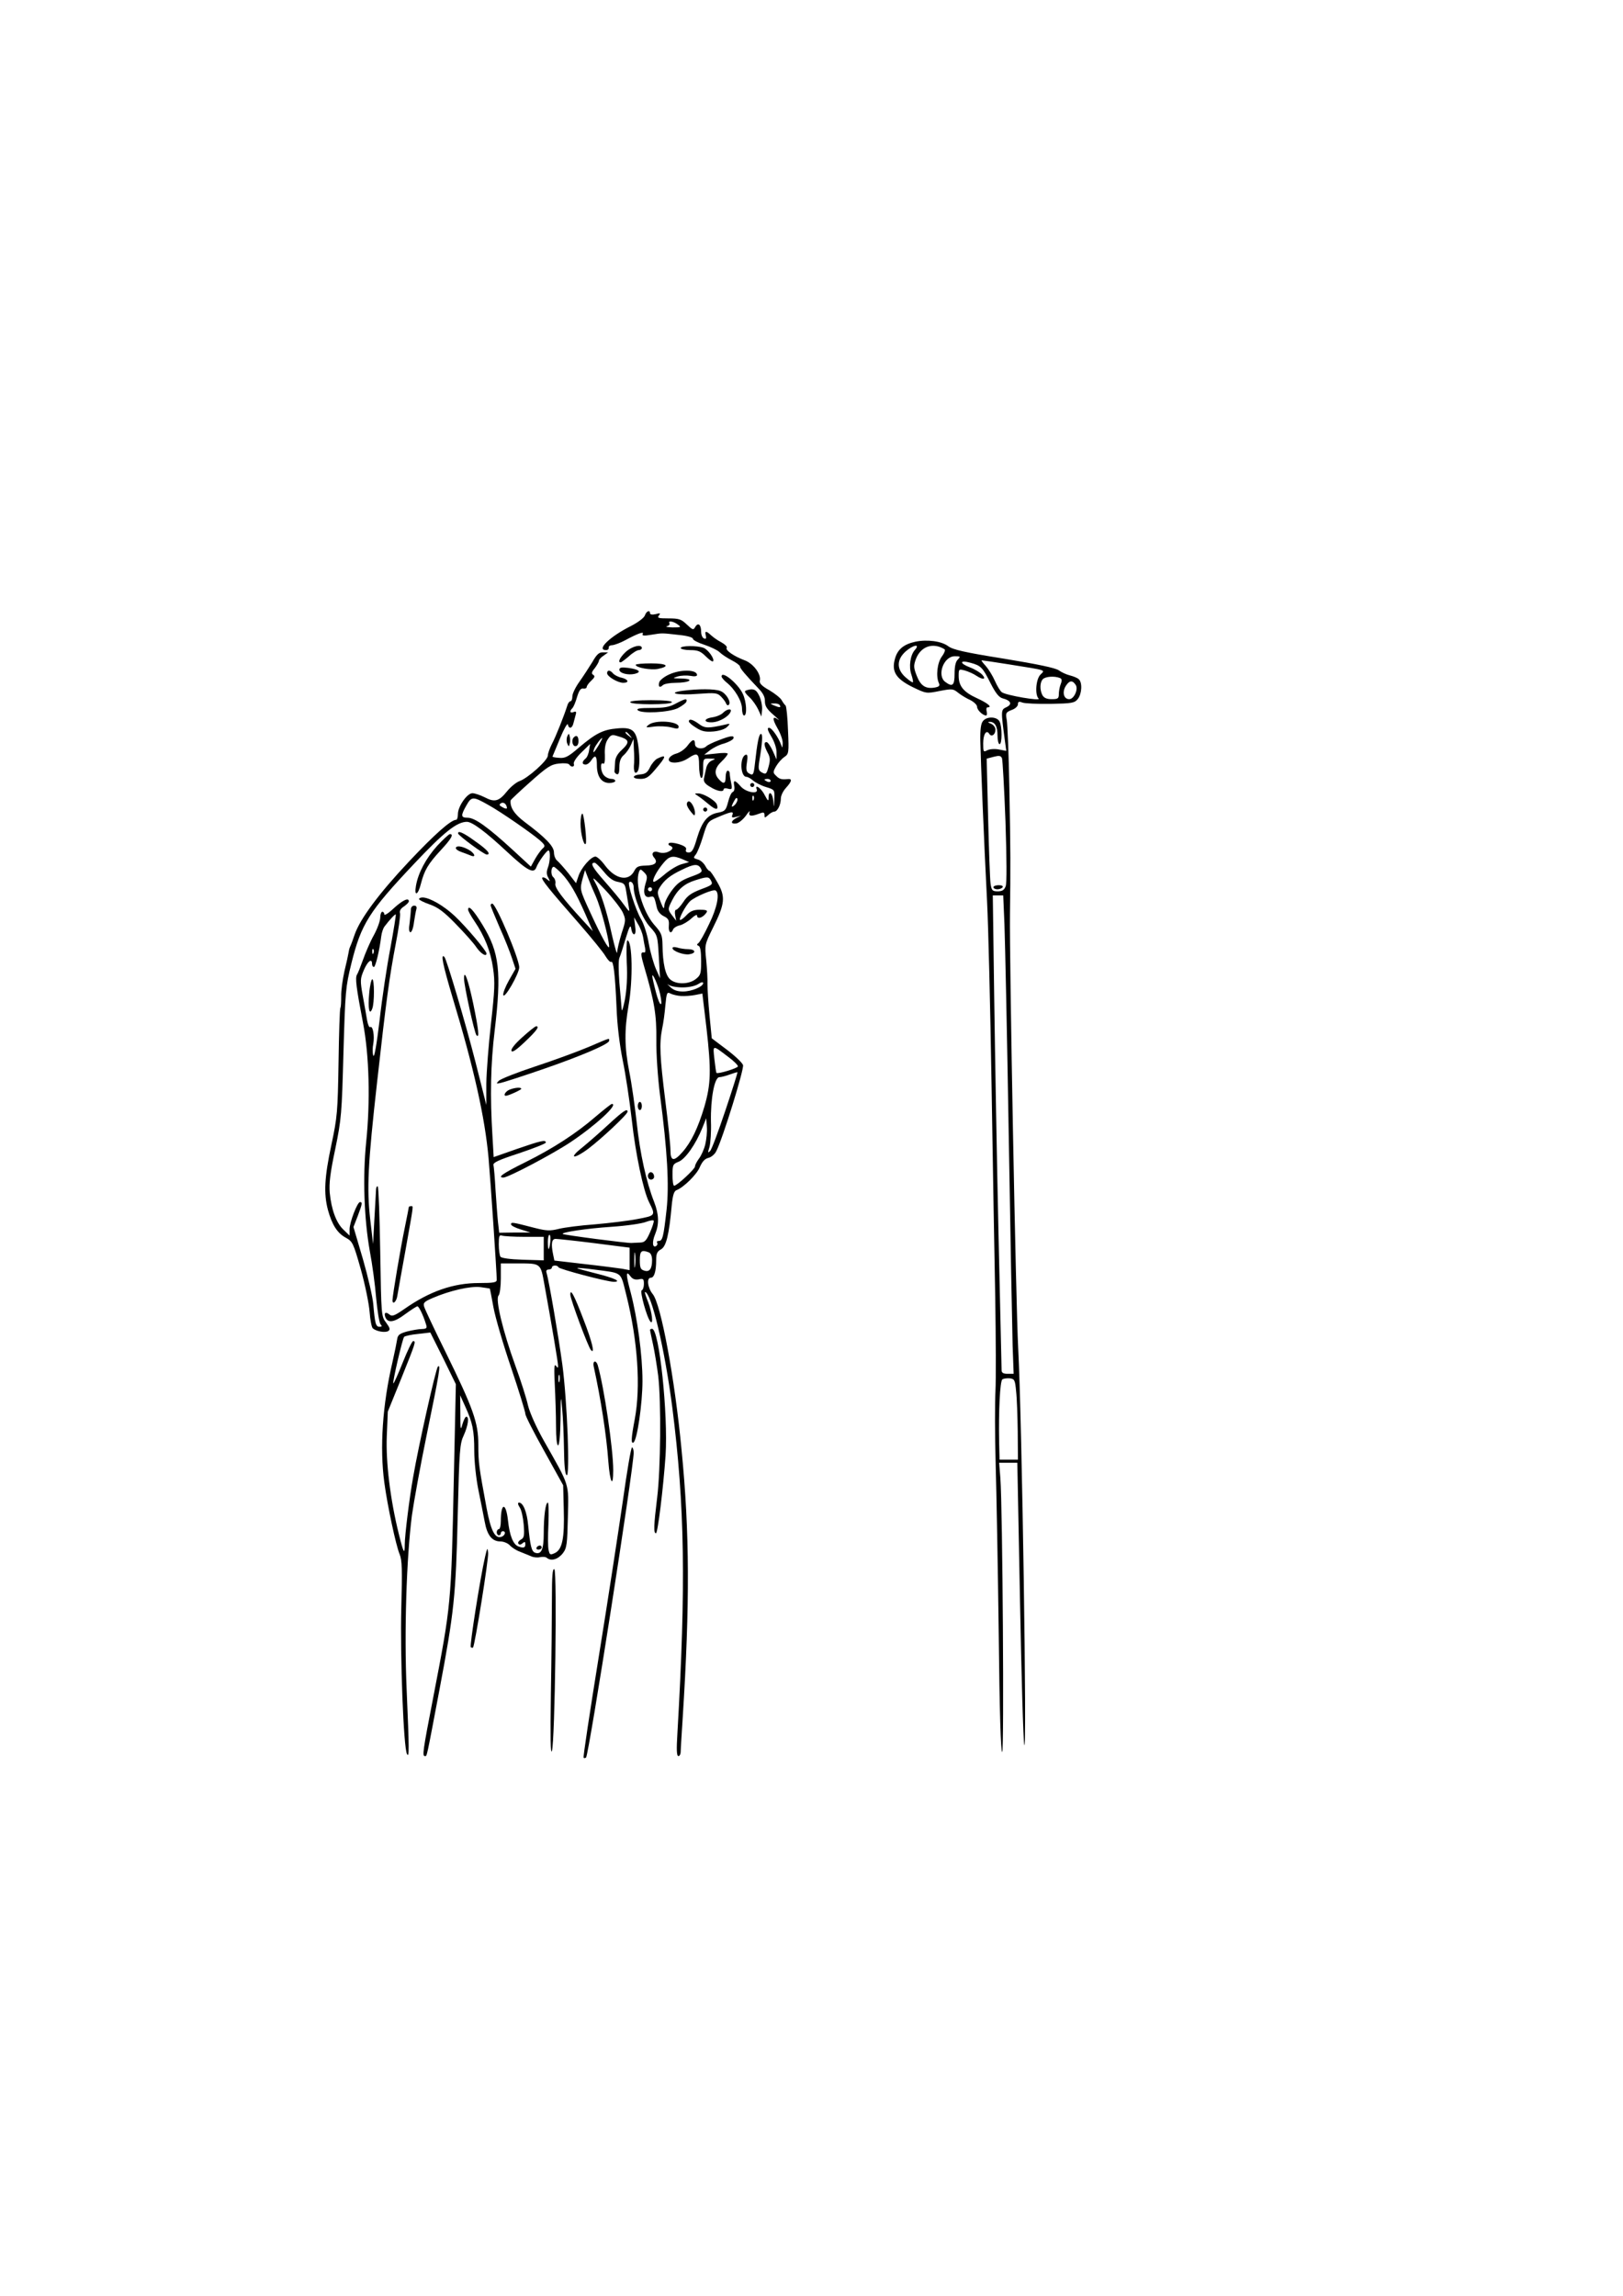 <?xml version="1.0" encoding="UTF-8" standalone="yes"?>
<svg version="1.0" xmlns="http://www.w3.org/2000/svg" width="210mm" height="297mm" viewBox="0 0 794 1123" preserveAspectRatio="xMidYMid meet">
  <g transform="translate(0,1123) scale(0.1,-0.1)" fill="#000000" stroke="none">
    <path d="M3155 8220 c-4 -12 -33 -34 -68 -52 -104 -52 -172 -118 -122 -118 8
0 14 5 13 12 -2 6 6 12 17 12 11 1 39 11 63 24 61 33 95 45 86 31 -5 -9 7 -10
42 -4 56 9 48 9 137 -1 40 -4 67 -12 67 -19 0 -6 25 -19 56 -29 30 -10 64 -26
74 -36 11 -11 37 -28 60 -40 22 -11 40 -25 40 -30 0 -9 26 -40 89 -106 24 -24
34 -44 33 -64 0 -23 9 -38 41 -66 23 -20 34 -31 24 -24 -29 21 -30 4 -3 -43
14 -24 26 -57 25 -73 -1 -23 -2 -25 -7 -9 -13 37 -46 85 -60 85 -10 0 -7 -13
12 -44 15 -25 26 -59 25 -78 l0 -33 -19 43 c-11 23 -24 42 -30 42 -14 0 -13
-16 5 -51 13 -23 14 -37 5 -69 -10 -37 -13 -39 -32 -29 -17 9 -19 17 -14 52
16 95 18 137 9 137 -10 0 -18 -39 -30 -147 -6 -55 -9 -59 -32 -44 -10 7 -12
20 -7 51 5 31 3 41 -6 38 -30 -10 -27 -108 4 -108 6 0 21 -8 32 -18 12 -10 40
-25 64 -32 42 -13 42 -13 40 -59 -1 -44 -2 -44 -5 -8 -4 40 -23 52 -23 15 0
-19 -3 -17 -18 11 -16 34 -51 59 -40 30 10 -26 -53 -15 -78 14 -29 33 -38 34
-32 3 3 -14 0 -27 -7 -30 -7 -2 -17 -24 -23 -49 -11 -41 -15 -45 -48 -52 -52
-9 -79 -42 -104 -124 -16 -56 -25 -71 -40 -71 -13 0 -17 5 -14 14 4 10 -7 18
-35 27 -23 7 -44 9 -49 4 -4 -4 -1 -10 6 -12 18 -7 15 -19 -10 -30 -13 -6 -32
-7 -45 -2 -27 10 -40 -6 -23 -26 20 -24 6 -38 -40 -39 -37 -1 -46 -5 -57 -26
-27 -53 -91 -42 -142 25 -18 25 -40 45 -48 45 -22 0 -70 -55 -83 -95 l-12 -35
-37 48 c-21 26 -45 53 -54 61 -10 7 -17 26 -17 41 0 30 -40 72 -143 149 -52
39 -73 73 -69 106 1 3 44 44 96 90 82 73 101 86 140 90 26 3 47 1 51 -5 9 -15
28 -12 22 4 -3 7 13 32 37 55 l43 42 -5 -30 c-2 -17 -10 -36 -18 -42 -18 -15
-18 -29 1 -29 8 0 20 9 27 20 20 31 28 24 28 -23 0 -55 22 -87 61 -87 16 0 29
5 29 10 0 6 -9 10 -19 10 -11 0 -27 7 -35 16 -18 17 -22 69 -5 59 6 -5 9 10 8
43 -2 33 3 59 14 75 14 22 21 25 46 17 61 -17 65 -29 21 -70 -20 -18 -31 -39
-31 -59 -1 -17 -2 -36 -3 -43 -1 -6 5 -13 12 -15 8 -3 12 8 12 35 0 27 6 45
21 58 12 10 28 33 35 49 l13 30 2 -50 c2 -27 2 -65 0 -82 -1 -18 3 -33 8 -33
17 0 23 40 16 112 -10 95 -27 112 -105 105 -70 -6 -105 -24 -187 -93 -53 -46
-69 -54 -98 -51 -19 1 -34 4 -32 7 1 3 18 43 37 89 19 46 36 76 38 67 4 -21
19 -21 26 2 2 9 8 28 11 41 6 19 4 23 -9 18 -18 -7 -21 4 -6 19 6 6 16 30 23
55 10 32 18 43 30 41 9 -2 17 2 17 7 0 6 10 20 22 31 17 16 20 23 10 29 -10 6
-8 14 8 33 11 15 20 31 20 36 0 5 10 17 23 25 l22 16 -25 0 c-19 1 -31 -10
-52 -47 -16 -26 -44 -69 -63 -96 -19 -26 -35 -59 -35 -72 0 -13 -4 -24 -9 -24
-5 0 -13 -10 -16 -22 -15 -48 -57 -154 -76 -189 -10 -20 -19 -45 -19 -55 0
-23 -98 -111 -139 -125 -16 -6 -43 -28 -60 -49 -40 -50 -61 -56 -110 -30 -22
11 -49 20 -60 20 -26 0 -71 -65 -71 -102 0 -16 -4 -28 -8 -28 -26 0 -106 -71
-232 -205 -146 -155 -238 -279 -265 -356 -8 -24 -18 -51 -22 -59 -4 -8 -7 -22
-8 -30 -1 -8 -10 -49 -20 -90 -9 -41 -17 -97 -16 -124 0 -26 -1 -52 -4 -56 -3
-5 -7 -124 -9 -267 -4 -241 -6 -267 -35 -403 -34 -159 -38 -238 -17 -318 20
-73 46 -114 87 -136 34 -19 37 -25 74 -155 21 -75 40 -169 43 -208 3 -40 10
-77 16 -81 18 -15 60 -22 75 -13 11 7 9 15 -10 41 -24 31 -24 35 -29 345 -3
172 -8 317 -12 321 -5 4 -9 -6 -9 -22 -1 -16 -4 -81 -8 -144 l-6 -115 -14 120
c-17 151 -12 267 34 675 44 396 60 512 91 674 14 71 23 138 21 148 -4 12 3 24
19 34 13 9 24 20 24 25 0 20 -30 6 -74 -34 -25 -24 -46 -37 -46 -30 0 7 -4 13
-10 13 -5 0 -10 -13 -10 -28 0 -16 -14 -55 -31 -86 -18 -32 -41 -86 -53 -120
-12 -33 -25 -67 -30 -74 -9 -16 -4 -60 30 -237 30 -157 36 -382 15 -584 -17
-167 -10 -374 18 -531 12 -63 26 -166 31 -229 6 -63 15 -120 21 -128 9 -10 8
-13 -5 -13 -18 0 -22 17 -30 110 -3 36 -26 135 -51 222 l-46 156 21 54 c22 59
24 68 11 68 -13 0 -51 -99 -51 -133 l0 -31 -30 29 c-35 33 -59 98 -67 180 -4
46 2 97 27 215 30 146 32 173 40 470 9 302 10 320 39 438 48 193 86 253 306
486 146 155 210 206 259 206 26 0 91 -48 199 -149 98 -91 129 -107 141 -73 10
26 50 82 59 82 10 0 9 -54 -3 -85 -7 -18 -7 -33 2 -48 10 -20 10 -21 -6 -8 -9
8 -19 11 -23 8 -7 -8 32 -56 181 -226 60 -69 118 -140 128 -158 11 -18 23 -31
28 -28 11 7 19 -61 26 -220 3 -89 15 -184 30 -260 14 -66 34 -199 45 -295 18
-164 56 -344 84 -400 33 -66 33 -66 -57 -83 -46 -9 -139 -20 -208 -26 -69 -5
-148 -15 -176 -22 -44 -11 -61 -10 -120 5 -108 28 -114 29 -114 17 0 -6 21
-17 48 -25 l47 -15 -76 0 -77 -1 -6 53 c-3 28 -8 99 -12 157 -3 58 -8 112 -10
121 -3 12 25 25 126 58 71 24 130 47 130 52 0 15 -22 10 -141 -31 l-114 -40
-6 103 c-12 195 -9 352 11 517 34 286 23 381 -59 515 -45 74 -71 101 -71 75 0
-6 14 -31 31 -56 49 -72 79 -146 91 -230 10 -68 8 -107 -10 -269 -12 -104 -22
-237 -23 -295 l0 -105 -53 210 c-48 188 -141 503 -152 514 -20 20 -8 -37 40
-199 105 -347 158 -586 176 -785 10 -114 40 -561 40 -595 0 -13 -14 -16 -87
-16 -125 0 -241 -40 -365 -127 -48 -33 -60 -38 -73 -27 -18 15 -28 9 -20 -13
12 -30 43 -26 96 14 29 21 56 39 61 39 7 0 28 -42 42 -88 6 -19 3 -22 -21 -23
-15 0 -48 -6 -72 -12 -36 -10 -45 -17 -48 -37 -2 -14 -12 -64 -23 -112 -49
-209 -63 -420 -40 -590 15 -112 57 -309 75 -351 12 -29 13 -76 8 -263 -6 -236
11 -686 28 -714 11 -20 11 19 -2 320 -12 274 -1 637 26 848 9 64 41 241 72
392 64 312 70 349 55 335 -10 -9 -95 -388 -121 -540 -18 -100 -41 -286 -41
-329 0 -54 -6 -43 -29 50 -42 169 -64 351 -59 478 l5 121 67 165 c69 172 72
180 57 180 -5 0 -28 -47 -51 -105 -23 -58 -44 -104 -46 -102 -5 5 45 220 53
228 5 4 35 11 68 14 l60 7 63 -126 62 -127 -10 -462 c-13 -616 -13 -615 -100
-1066 -53 -273 -55 -291 -41 -291 10 0 6 -17 71 326 71 377 80 456 89 850 8
323 10 352 30 394 21 47 27 90 12 90 -5 0 -13 -17 -19 -37 -9 -33 -10 -27 -10
52 l-1 90 24 -53 c37 -81 45 -119 45 -219 0 -52 9 -135 20 -190 11 -54 25
-124 31 -156 12 -67 36 -97 77 -97 16 0 37 -9 46 -19 10 -11 32 -25 49 -31 18
-7 42 -17 54 -22 12 -6 32 -8 44 -5 13 3 29 2 35 -4 21 -17 55 -6 78 24 19 25
21 45 24 176 4 169 11 147 -116 371 -39 69 -70 139 -79 175 -7 33 -35 121 -62
195 -61 168 -99 326 -82 343 6 6 11 43 11 84 l0 73 78 0 c121 0 116 3 136
-108 35 -192 66 -377 66 -392 0 -13 -1 -13 -11 0 -8 11 -9 -16 -5 -94 3 -60 6
-151 6 -203 0 -55 4 -93 10 -93 6 0 11 50 12 128 1 119 2 122 8 52 4 -41 8
-130 9 -197 1 -80 5 -124 13 -129 17 -11 3 360 -21 541 -19 139 -65 407 -77
448 -4 11 0 17 10 17 9 0 16 5 16 10 0 12 27 13 32 1 3 -9 238 -71 270 -71 43
0 2 19 -87 41 -52 13 -93 24 -91 26 1 2 38 -1 82 -7 143 -19 128 -7 158 -125
56 -224 71 -450 41 -608 -17 -90 -19 -121 -6 -113 18 11 44 192 44 301 0 126
-25 308 -58 434 -24 88 -24 110 0 77 10 -13 22 -17 40 -14 22 5 25 2 25 -23 0
-15 -5 -29 -11 -31 -10 -3 25 -133 43 -153 15 -17 8 44 -11 95 -11 27 -18 50
-16 50 31 0 97 -278 134 -565 61 -481 67 -868 25 -1592 -5 -82 -4 -113 5 -113
6 0 11 10 11 23 0 12 5 87 10 167 35 553 34 905 -6 1310 -33 348 -101 713
-141 760 -25 31 -31 80 -9 80 16 0 26 30 26 86 0 32 5 43 24 53 25 14 39 70
52 214 5 50 11 70 23 75 35 13 101 78 115 114 11 25 24 40 41 44 14 3 32 18
39 33 31 59 137 402 131 421 -4 12 -39 45 -80 76 l-73 55 -11 112 c-6 62 -10
130 -10 152 1 22 -2 75 -6 117 -8 76 -8 77 33 160 59 118 62 151 22 221 -18
32 -35 57 -39 57 -4 0 -14 11 -21 25 -8 14 -24 28 -37 31 -21 6 -22 8 -10 23
8 9 24 49 36 89 21 69 24 74 64 91 74 32 88 34 80 15 -5 -13 -2 -15 18 -10
l24 6 -22 -11 c-29 -15 -30 -31 -1 -27 12 2 33 19 47 38 13 19 21 27 18 18 -7
-21 8 -23 47 -8 21 8 26 7 26 -7 0 -15 1 -15 18 0 10 10 24 17 30 17 15 0 32
33 32 64 0 14 11 37 25 52 29 32 32 46 8 43 -30 -3 -41 0 -57 17 -15 14 -15
18 1 46 10 17 28 37 40 45 22 15 23 20 18 131 -2 63 -8 118 -12 121 -4 3 -13
15 -19 26 -6 11 -34 33 -61 49 -36 20 -49 34 -46 46 8 31 -31 84 -74 100 -53
20 -95 49 -88 61 4 5 -8 17 -26 27 -18 9 -40 25 -51 35 -23 22 -32 22 -25 -2
3 -14 1 -18 -9 -14 -8 3 -14 18 -14 33 0 35 -15 47 -29 23 -9 -16 -12 -15 -41
12 -27 26 -38 30 -90 30 -49 0 -56 2 -47 14 10 12 7 13 -15 7 -17 -4 -28 -2
-28 4 0 18 -18 11 -25 -10z m161 -45 c18 -13 16 -14 -26 -14 -25 1 -37 3 -27
6 9 2 15 9 12 14 -9 14 19 11 41 -6z m499 -395 c7 -12 -2 -12 -30 0 -19 8 -19
9 2 9 12 1 25 -3 28 -9z m-734 -147 c13 -16 12 -17 -3 -4 -10 7 -18 15 -18 17
0 8 8 3 21 -13z m-152 -48 c-23 -38 -32 -45 -22 -17 6 16 33 52 39 52 2 0 -6
-16 -17 -35z m841 -175 c0 -5 -7 -7 -15 -4 -8 4 -15 8 -15 10 0 2 7 4 15 4 8
0 15 -4 15 -10z m-83 -92 c-3 -8 -6 -5 -6 6 -1 11 2 17 5 13 3 -3 4 -12 1 -19z
m-1297 -26 c63 -35 208 -136 248 -170 29 -25 31 -31 17 -42 -8 -7 -25 -30 -37
-51 l-21 -38 -89 82 c-121 111 -185 157 -220 157 -34 0 -35 10 -6 61 25 44 32
44 108 1z m1206 2 c-19 -18 -21 -11 -4 19 7 14 13 17 15 10 3 -7 -3 -20 -11
-29z m-1116 -17 c0 -4 -10 -3 -21 4 -17 9 -19 13 -8 20 13 8 28 -5 29 -24z
m859 -250 l32 -14 -39 -11 c-22 -7 -59 -30 -84 -52 -25 -21 -48 -37 -51 -33
-8 7 16 53 49 92 28 34 46 38 93 18z m-385 -61 c25 -31 46 -46 70 -50 31 -6
34 -10 40 -50 4 -23 9 -56 12 -72 5 -28 4 -27 -24 11 -16 23 -59 74 -95 115
-59 67 -72 90 -48 90 5 0 25 -20 45 -44z m475 15 c9 -16 3 -21 -50 -40 -48
-18 -66 -31 -94 -69 -19 -26 -35 -58 -35 -72 -1 -20 -5 -16 -19 20 -16 41 -17
47 -3 70 22 35 50 58 107 85 60 30 81 31 94 6z m-682 -23 c41 -44 71 -96 116
-198 l37 -85 -46 50 c-104 113 -142 164 -137 183 2 10 -2 24 -10 31 -14 11
-12 51 2 51 4 0 21 -15 38 -32z m411 -50 c-14 -45 -5 -72 22 -65 20 5 21 2 34
-55 4 -16 17 -32 34 -40 22 -11 26 -19 24 -46 -3 -32 11 -44 21 -18 3 7 18 17
34 20 15 4 40 19 56 34 15 14 27 20 27 14 0 -16 18 -15 36 2 21 22 17 26 -24
26 -28 0 -45 -7 -62 -25 -13 -14 -27 -25 -32 -25 -12 0 26 71 48 92 25 22 113
60 125 52 21 -13 8 -83 -32 -164 -22 -47 -46 -89 -52 -93 -9 -6 -9 -10 1 -14
8 -3 12 -28 12 -73 0 -62 -2 -70 -26 -89 -33 -26 -94 -28 -124 -3 -25 20 -38
80 -39 170 -1 48 -5 59 -41 99 -56 65 -95 201 -74 258 6 15 8 15 25 -2 16 -16
17 -23 7 -55z m-243 -63 c24 -54 64 -206 65 -245 0 -20 -36 44 -93 168 -52
113 -51 111 -36 167 l11 39 13 -34 c7 -19 25 -62 40 -95z m131 -77 c16 -36 16
-40 -5 -103 -11 -36 -21 -78 -22 -93 0 -15 -11 23 -25 83 -26 120 -55 211 -86
265 -14 25 0 13 50 -40 39 -41 78 -92 88 -112z m433 153 c9 -17 4 -21 -50 -41
-47 -18 -67 -32 -86 -62 -14 -21 -30 -38 -35 -38 -6 0 -8 -12 -5 -27 l5 -27
-19 25 c-23 30 -23 32 0 77 26 51 60 80 112 96 60 19 67 19 78 -3z m-379 -31
c0 -48 43 -154 79 -193 38 -42 38 -43 44 -147 l6 -105 -20 45 c-11 25 -27 80
-35 124 -7 43 -24 97 -38 120 -26 44 -67 172 -58 180 9 9 22 -5 22 -24z m90
-10 c0 -5 -4 -10 -10 -10 -5 0 -10 5 -10 10 0 6 5 10 10 10 6 0 10 -4 10 -10z
m-1280 -286 c-17 -87 -41 -247 -53 -354 -15 -123 -26 -187 -31 -173 -4 12 -4
38 0 57 7 40 -2 90 -15 82 -5 -3 -11 11 -15 32 -3 20 -13 74 -21 119 -14 78
-13 85 5 128 19 44 40 60 40 30 0 -8 4 -15 9 -15 8 0 27 79 36 150 2 17 9 39
16 48 24 32 52 62 55 59 2 -2 -10 -75 -26 -163z m1236 53 c3 -18 7 -42 10 -55
2 -12 1 -22 -3 -21 -20 3 -20 -5 -2 -68 51 -174 61 -236 60 -359 -1 -70 7
-185 18 -272 36 -272 45 -439 32 -559 -15 -135 -20 -153 -38 -153 -8 0 -12 -4
-8 -9 3 -5 1 -12 -5 -16 -18 -11 -21 20 -5 58 20 49 19 96 -5 158 -38 96 -69
237 -85 386 -9 81 -25 195 -37 253 -23 118 -24 201 -3 322 22 124 19 318 -6
318 -4 0 -5 -48 -3 -107 4 -72 0 -133 -9 -183 -9 -44 -15 -63 -16 -45 -1 17
-6 74 -11 129 -4 54 -5 108 0 120 5 11 19 55 31 96 18 59 24 69 27 48 2 -16 8
-28 14 -28 7 0 9 15 5 41 l-5 42 19 -33 c11 -17 22 -46 25 -63z m-1319 -79
c-3 -8 -6 -5 -6 6 -1 11 2 17 5 13 3 -3 4 -12 1 -19z m1402 -199 c16 -72 -1
-66 -20 7 -10 38 -18 74 -18 79 0 21 29 -45 38 -86z m110 31 c31 0 62 7 76 16
15 10 25 12 25 5 0 -17 -56 -41 -99 -41 -28 0 -47 7 -63 23 -13 12 -17 16 -8
10 9 -7 40 -13 69 -13z m-7 -42 c18 -1 49 1 69 5 l35 7 20 -167 c24 -210 22
-275 -10 -386 -31 -104 -64 -173 -107 -222 -42 -48 -59 -46 -59 8 0 23 -11
132 -25 241 -27 217 -30 280 -16 353 6 26 13 78 16 115 6 62 8 67 25 58 10 -5
33 -11 52 -12z m231 -298 c26 -19 47 -40 47 -46 0 -9 -99 -39 -105 -32 -2 2
-6 32 -10 67 -8 72 -11 71 68 11z m-14 -261 c-34 -101 -67 -191 -75 -199 -12
-12 -12 -9 -3 20 5 19 9 76 7 125 -2 110 17 215 41 216 9 0 32 6 51 13 19 7
36 12 38 11 1 -1 -25 -85 -59 -186z m-99 -168 c-6 -24 -20 -55 -31 -69 -10
-14 -19 -30 -19 -38 0 -12 -88 -94 -102 -94 -5 0 -8 24 -8 53 0 49 2 53 29 64
33 12 85 86 117 166 l19 47 3 -42 c2 -23 -2 -62 -8 -87z m-270 -429 c-18 -41
-26 -49 -48 -50 -15 0 -34 -2 -42 -2 -18 -2 -332 39 -337 44 -9 8 117 27 237
35 75 5 151 16 170 24 19 7 36 10 38 6 2 -4 -6 -30 -18 -57z m-614 -22 l94 0
0 -57 0 -58 -102 3 c-65 2 -105 8 -110 15 -4 7 -8 34 -8 61 0 40 3 47 16 42 9
-3 58 -6 110 -6z m126 -25 c-2 -19 -6 -35 -8 -35 -2 0 -4 16 -4 35 0 19 4 35
8 35 4 0 6 -16 4 -35z m216 -6 l172 -22 0 -55 0 -55 -37 7 c-21 3 -104 14
-185 23 l-146 17 -6 29 c-11 53 -7 77 12 77 9 0 95 -9 190 -21z m199 -111 c-2
-18 -4 -6 -4 27 0 33 2 48 4 33 2 -15 2 -42 0 -60z m67 66 c10 -4 16 -18 16
-38 0 -43 -13 -60 -39 -51 -17 5 -21 14 -21 51 0 45 8 52 44 38z m-778 -177
c1 -1 9 -42 18 -92 9 -49 48 -183 87 -297 38 -113 69 -214 69 -224 0 -10 42
-92 93 -183 l92 -166 3 -119 c4 -139 -7 -196 -44 -213 -22 -10 -25 -9 -30 14
-4 14 -4 72 -1 129 2 57 1 104 -3 104 -11 0 -20 -65 -20 -151 0 -79 -12 -105
-43 -94 -17 7 -23 34 -33 132 -6 68 -25 113 -45 113 -7 0 -6 -9 3 -23 9 -12
17 -50 20 -85 4 -54 2 -65 -14 -73 -10 -6 -16 -14 -12 -20 4 -6 11 -6 20 2 11
9 14 8 14 -5 0 -17 -9 -20 -35 -10 -25 10 -42 53 -50 127 -10 90 -35 88 -35
-4 0 -21 -4 -39 -10 -39 -5 0 -10 -7 -10 -15 0 -8 5 -15 10 -15 6 0 10 5 10
10 0 6 5 10 10 10 16 0 12 -20 -6 -27 -32 -12 -53 29 -74 142 -37 200 -40 219
-40 308 0 108 -24 176 -164 461 -52 105 -97 201 -101 214 -6 19 0 25 42 43 84
36 184 59 233 53 25 -3 45 -7 46 -7z m341 -454 c-3 -10 -5 -4 -5 12 0 17 2 24
5 18 2 -7 2 -21 0 -30z"/>
    <path d="M3290 6592 c0 -14 54 -34 81 -30 36 5 33 24 -3 25 -18 0 -43 4 -55 8
-14 4 -23 3 -23 -3z"/>
    <path d="M1806 6370 c-7 -72 1 -111 15 -74 11 27 11 144 0 144 -4 0 -12 -31
-15 -70z"/>
    <path d="M3120 5820 c0 -11 5 -20 10 -20 6 0 10 9 10 20 0 11 -4 20 -10 20 -5
0 -10 -9 -10 -20z"/>
    <path d="M3176 5493 c-12 -12 -6 -33 9 -33 8 0 15 6 15 14 0 17 -14 28 -24 19z"/>
    <path d="M2625 3660 c-3 -5 1 -10 9 -10 9 0 16 5 16 10 0 6 -4 10 -9 10 -6 0
-13 -4 -16 -10z"/>
    <path d="M4478 8091 c-55 -12 -86 -36 -99 -81 -19 -64 3 -100 86 -141 66 -32
67 -32 132 -19 62 12 66 11 91 -9 15 -12 42 -28 60 -36 17 -9 32 -23 32 -32 0
-16 27 -42 44 -43 4 0 6 9 3 20 -3 11 -1 20 4 20 26 0 2 20 -50 44 -66 30 -91
59 -91 110 0 34 1 34 31 26 17 -5 42 -16 55 -25 33 -22 51 -19 29 5 -9 10 -37
27 -61 36 -52 20 -49 37 4 22 51 -14 59 -22 98 -100 25 -49 41 -69 59 -74 40
-10 49 -29 19 -43 -28 -13 -28 -14 -7 -170 l6 -44 -37 7 c-20 4 -44 2 -56 -4
-19 -10 -20 -8 -20 34 0 45 16 69 30 46 11 -17 30 -3 30 21 0 11 -10 24 -22
29 -14 5 -17 9 -8 9 27 1 40 -21 40 -66 0 -24 5 -43 10 -43 13 0 13 86 0 111
-13 24 -62 26 -81 2 -10 -11 -14 -41 -13 -97 2 -99 18 -495 33 -786 6 -118 16
-523 22 -900 6 -377 14 -845 18 -1040 3 -195 4 -400 1 -455 -3 -55 -3 -215 1
-355 4 -140 11 -515 15 -832 4 -377 10 -578 17 -578 10 0 2 1192 -9 1340 l-6
75 44 0 45 0 13 -670 c7 -368 16 -688 21 -710 14 -68 -11 1592 -30 1945 -11
210 -43 1894 -40 2120 3 221 3 309 -3 615 -3 165 -9 316 -13 335 -6 32 -4 36
24 47 18 6 31 19 31 28 0 13 5 15 23 8 12 -4 74 -7 137 -6 104 2 117 4 133 24
20 25 23 82 4 97 -6 6 -26 14 -42 18 -17 4 -41 15 -55 25 -17 12 -104 30 -268
57 -194 31 -250 44 -273 61 -33 25 -103 34 -161 22z m143 -37 c5 -3 -1 -19
-13 -35 -23 -31 -30 -97 -15 -130 6 -13 2 -18 -19 -22 -45 -8 -70 8 -89 57
-16 41 -16 50 -4 83 24 62 84 82 140 47z m-145 -3 c-23 -25 -31 -83 -17 -122
6 -18 9 -34 7 -36 -2 -3 -19 9 -37 25 -43 39 -43 85 1 125 36 32 74 40 46 8z
m210 -47 c-11 -10 -16 -34 -16 -70 0 -57 -10 -66 -45 -40 -43 31 -9 126 46
126 28 0 29 -1 15 -16z m251 -24 c187 -30 177 -26 153 -50 -22 -22 -28 -98 -9
-117 14 -14 -161 16 -180 31 -8 6 -23 31 -34 56 -11 25 -31 57 -45 73 -14 15
-23 27 -19 27 4 0 64 -9 134 -20z m247 -66 c11 -4 13 -11 5 -31 -5 -13 -9 -35
-9 -49 0 -21 -5 -24 -35 -24 -24 0 -37 6 -45 19 -14 26 -13 64 2 79 13 13 56
16 82 6z m79 -35 c13 -21 -9 -69 -32 -69 -28 0 -36 36 -16 66 17 26 32 28 48
3z m-344 -667 c6 -183 7 -302 1 -317 -7 -19 -17 -25 -39 -25 -26 0 -30 4 -35
38 -3 20 -8 166 -12 324 l-7 287 34 9 c27 7 35 6 41 -7 3 -9 11 -148 17 -309z
m-5 -504 c3 -79 13 -543 21 -1033 8 -489 17 -952 19 -1027 l5 -138 -30 0 c-21
0 -29 5 -29 18 0 9 -7 307 -15 662 -8 355 -17 873 -21 1153 l-7 507 25 0 26 0
6 -142z m57 -2283 c4 -33 7 -122 8 -197 l1 -138 -45 0 -45 0 -2 83 c-3 155 4
302 16 310 6 4 22 6 36 5 23 -3 26 -8 31 -63z"/>
    <path d="M4860 6890 c0 -5 9 -10 19 -10 11 0 23 5 26 10 4 6 -5 10 -19 10 -14
0 -26 -4 -26 -10z"/>
    <path d="M3061 8041 c-28 -26 -40 -51 -25 -51 4 0 22 14 41 30 18 17 40 30 48
30 8 0 15 5 15 10 0 21 -49 9 -79 -19z"/>
    <path d="M3330 8060 c0 -5 21 -10 46 -10 37 0 51 -5 76 -30 17 -17 33 -28 36
-25 10 10 -23 57 -46 66 -32 12 -112 11 -112 -1z"/>
    <path d="M3110 7978 c0 -14 75 -27 109 -20 62 13 44 27 -34 27 -41 0 -75 -3
-75 -7z"/>
    <path d="M3030 7954 c0 -17 42 -28 76 -20 35 9 20 22 -33 29 -33 4 -43 2 -43
-9z"/>
    <path d="M2970 7937 c0 -16 52 -47 79 -47 31 0 25 17 -8 25 -16 3 -35 13 -42
21 -14 17 -29 18 -29 1z"/>
    <path d="M3274 7931 c-23 -10 -44 -27 -48 -36 -8 -23 1 -32 16 -17 7 7 35 12
63 12 69 0 97 19 30 21 -46 1 -48 1 -20 10 17 5 45 6 63 3 19 -4 32 -2 32 4 0
27 -79 29 -136 3z"/>
    <path d="M3530 7921 c0 -5 11 -18 24 -29 40 -31 76 -92 76 -128 0 -19 5 -34
10 -34 16 0 12 68 -6 106 -24 51 -104 116 -104 85z"/>
    <path d="M3340 7851 c-81 -11 -24 -23 74 -15 85 6 95 5 113 -13 11 -11 23 -27
25 -34 3 -8 9 -11 13 -7 14 13 -13 58 -41 68 -27 11 -109 11 -184 1z"/>
    <path d="M3645 7849 c-3 -3 7 -17 22 -30 14 -13 33 -40 42 -59 l16 -35 3 32
c2 18 -4 48 -13 68 -13 27 -22 34 -42 33 -13 -2 -26 -5 -28 -9z"/>
    <path d="M3083 7795 c2 -6 45 -10 102 -10 57 0 100 4 102 10 2 6 -36 10 -102
10 -66 0 -104 -4 -102 -10z"/>
    <path d="M3305 7788 c-31 -17 -57 -21 -118 -21 -58 0 -75 -3 -67 -11 18 -18
152 -11 196 10 21 11 40 25 42 32 5 17 -6 15 -53 -10z"/>
    <path d="M3538 7744 c-9 -10 -33 -20 -54 -23 -45 -7 -42 -27 4 -24 33 3 77 28
86 51 8 18 -17 15 -36 -4z"/>
    <path d="M3370 7701 c0 -5 16 -19 36 -31 28 -18 46 -21 85 -18 30 3 57 12 67
23 16 16 15 17 -13 10 -80 -18 -97 -18 -126 4 -30 22 -49 27 -49 12z"/>
    <path d="M3174 7685 c-18 -14 -16 -15 27 -9 25 3 62 1 82 -4 29 -8 37 -8 37 3
0 27 -114 35 -146 10z"/>
    <path d="M2775 7628 c-4 -10 -4 -26 0 -35 8 -17 8 -17 12 0 3 9 3 25 0 35 -4
16 -4 16 -12 0z"/>
    <path d="M2807 7623 c-13 -12 -7 -43 8 -43 9 0 15 9 15 25 0 24 -10 32 -23 18z"/>
    <path d="M3516 7609 c-27 -10 -54 -23 -60 -29 -18 -18 -56 -12 -56 10 0 28
-13 25 -37 -8 -12 -16 -36 -33 -54 -38 -19 -5 -35 -17 -37 -27 -5 -24 54 -23
93 3 47 31 55 27 55 -34 0 -30 5 -58 10 -61 6 -4 10 13 10 44 0 51 0 51 33 50
29 0 30 -1 10 -9 -13 -5 -25 -21 -28 -37 -4 -15 -8 -38 -11 -50 -3 -16 4 -27
30 -42 35 -22 66 -27 66 -12 0 5 10 7 22 3 19 -5 21 -2 15 28 -4 18 -7 39 -7
46 0 8 -4 14 -10 14 -5 0 -10 -13 -10 -30 0 -34 -10 -38 -33 -12 -25 27 -21
55 13 87 17 16 30 33 30 38 0 5 -26 5 -57 1 l-58 -6 27 21 c15 12 46 28 70 34
23 7 43 18 46 25 5 16 -13 14 -72 -9z"/>
    <path d="M3215 7519 c-11 -6 -27 -25 -35 -42 -12 -25 -22 -33 -47 -35 -43 -4
-43 -22 0 -22 28 0 41 8 75 49 53 62 54 73 7 50z"/>
    <path d="M3670 7390 c0 -5 5 -10 10 -10 6 0 10 5 10 10 0 6 -4 10 -10 10 -5 0
-10 -4 -10 -10z"/>
    <path d="M3414 7337 c11 -7 34 -25 53 -41 34 -29 50 -30 40 -1 -8 20 -67 55
-92 54 -19 0 -19 0 -1 -12z"/>
    <path d="M3360 7296 c0 -8 9 -24 20 -37 17 -21 19 -22 20 -6 0 23 -18 57 -30
57 -6 0 -10 -6 -10 -14z"/>
    <path d="M3440 7270 c0 -5 5 -10 10 -10 6 0 10 5 10 10 0 6 -4 10 -10 10 -5 0
-10 -4 -10 -10z"/>
    <path d="M2840 7201 c0 -47 16 -109 25 -99 8 7 -8 148 -16 148 -5 0 -9 -22 -9
-49z"/>
    <path d="M2241 7153 c1 -10 127 -103 140 -103 23 0 4 23 -55 64 -60 44 -87 55
-85 39z"/>
    <path d="M2139 7093 c-55 -61 -93 -132 -104 -195 -10 -55 10 -48 24 9 17 66
35 97 97 164 52 56 65 79 45 79 -5 0 -33 -26 -62 -57z"/>
    <path d="M2230 7081 c0 -5 12 -14 28 -19 15 -5 35 -13 45 -17 29 -12 19 13
-13 30 -32 17 -60 20 -60 6z"/>
    <path d="M2050 6832 c0 -4 23 -16 52 -26 40 -14 70 -36 128 -96 41 -42 87 -93
100 -113 22 -32 50 -49 50 -31 0 13 -100 131 -154 182 -54 51 -123 91 -158 92
-10 0 -18 -3 -18 -8z"/>
    <path d="M2400 6802 c0 -4 20 -53 44 -108 25 -55 52 -124 61 -152 l17 -51 -32
-56 c-17 -30 -30 -63 -28 -72 5 -23 78 105 78 135 0 43 -114 312 -132 312 -4
0 -8 -4 -8 -8z"/>
    <path d="M2010 6781 c0 -10 -3 -39 -6 -65 -5 -30 -3 -46 4 -46 6 0 14 21 17
48 4 26 9 55 12 65 3 11 -1 17 -11 17 -9 0 -16 -8 -16 -19z"/>
    <path d="M2270 6443 c0 -33 51 -267 61 -277 15 -16 11 24 -16 155 -24 114 -45
173 -45 122z"/>
    <path d="M2556 6157 c-36 -32 -57 -58 -54 -67 3 -10 23 3 66 44 58 55 73 76
55 76 -5 0 -35 -24 -67 -53z"/>
    <path d="M2880 6109 c-52 -22 -169 -65 -260 -95 -91 -30 -172 -62 -180 -71
-14 -14 -13 -15 10 -10 14 3 104 32 200 65 192 66 330 125 330 141 0 14 10 17
-100 -30z"/>
    <path d="M2493 5900 c-20 -8 -33 -30 -18 -30 12 0 75 29 75 34 0 9 -32 6 -57
-4z"/>
    <path d="M2915 5769 c-97 -84 -210 -157 -347 -225 -109 -54 -137 -74 -105 -74
23 0 241 115 328 173 123 82 238 188 202 187 -5 -1 -39 -28 -78 -61z"/>
    <path d="M2974 5727 c-43 -40 -101 -90 -128 -112 -67 -53 -39 -57 32 -4 65 49
192 168 192 181 0 18 -20 5 -96 -65z"/>
    <path d="M2000 5326 c0 -2 -9 -48 -20 -102 -20 -95 -60 -333 -60 -354 0 -25
20 -7 24 23 3 17 21 121 41 229 40 225 38 208 25 208 -5 0 -10 -2 -10 -4z"/>
    <path d="M2790 4897 c0 -21 88 -258 101 -271 21 -23 6 41 -37 151 -45 118 -64
153 -64 120z"/>
    <path d="M3180 4724 c0 -3 7 -35 15 -72 8 -37 19 -105 25 -152 15 -126 12
-457 -5 -595 -17 -138 -18 -175 -6 -175 9 0 36 223 47 380 13 203 -31 620 -66
620 -6 0 -10 -2 -10 -6z"/>
    <path d="M2904 4548 c36 -164 63 -340 72 -466 8 -105 24 -134 24 -43 0 102
-45 408 -76 514 -8 25 -25 21 -20 -5z"/>
    <path d="M3047 3888 c-21 -145 -73 -485 -117 -757 -44 -272 -78 -496 -75 -499
3 -3 8 -2 12 1 14 14 233 1416 233 1491 0 14 -4 26 -8 26 -5 0 -25 -118 -45
-262z"/>
    <path d="M2373 3615 c-24 -104 -76 -435 -70 -442 4 -3 9 -4 11 -2 9 10 77 434
74 463 -3 28 -4 27 -15 -19z"/>
    <path d="M2700 3408 c0 -84 -2 -292 -5 -463 -3 -211 -2 -300 5 -280 15 46 26
880 12 889 -9 5 -12 -32 -12 -146z"/>
  </g>
</svg>